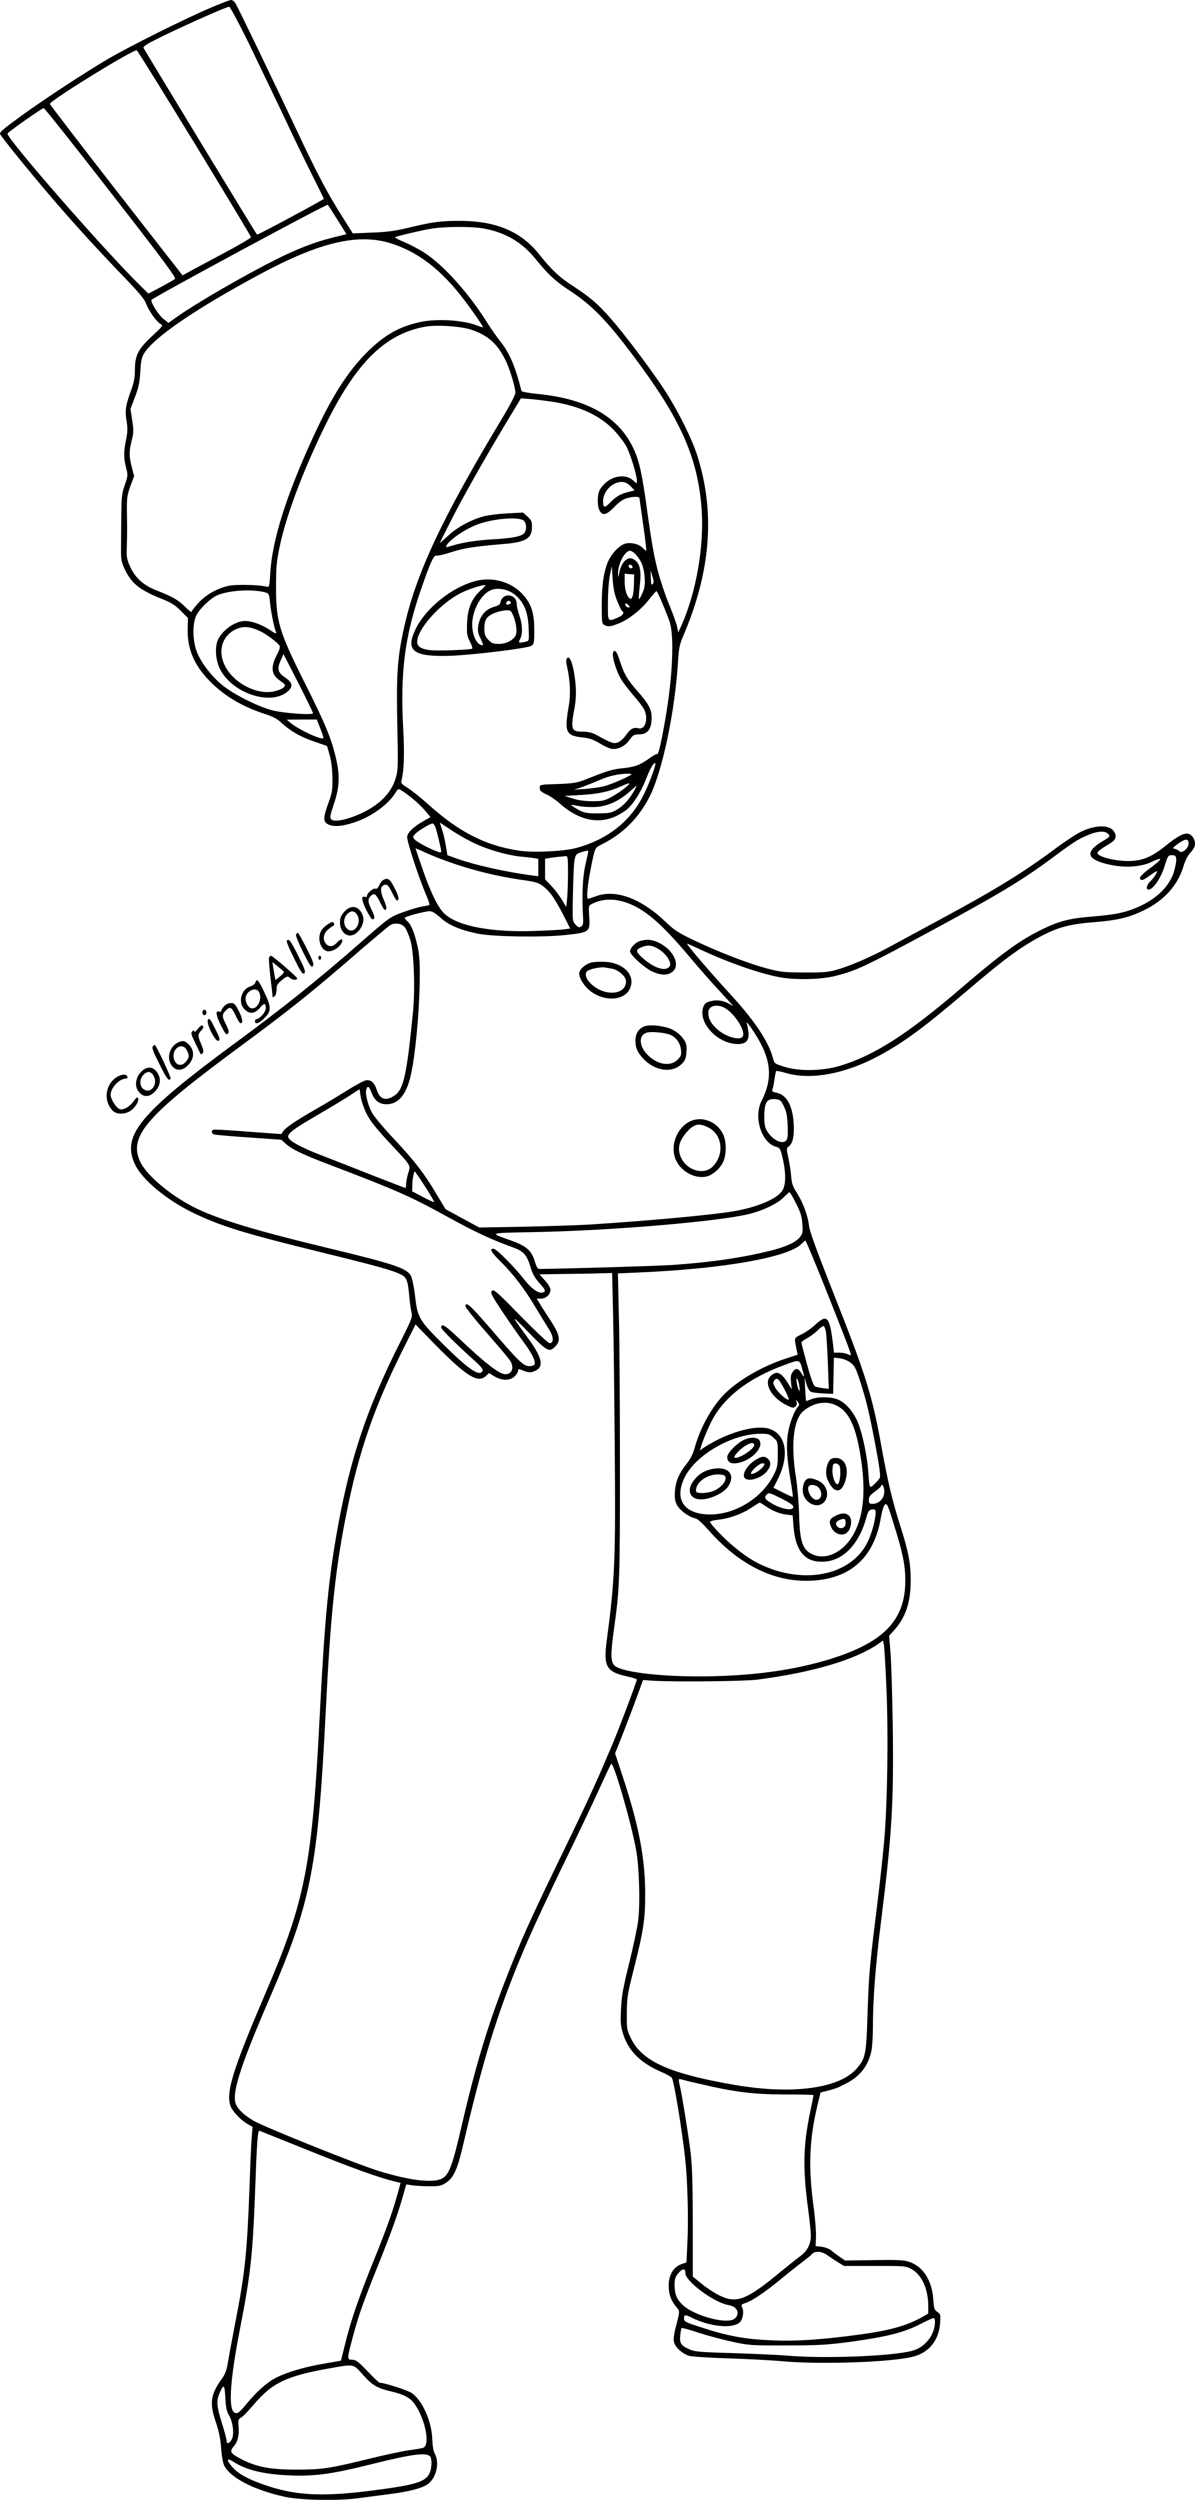 <?xml version="1.0" encoding="UTF-8"?>
<svg xmlns="http://www.w3.org/2000/svg" version="1.0" viewBox="0 0 885.731 1851.767" preserveAspectRatio="xMidYMid meet">
  <g transform="translate(-222,1897.988) scale(0.1,-0.1)" fill="#000000" stroke="none">
    <path d="M3785 18924 c-192 -81 -610 -290 -770 -384 -171 -101 -466 -294 -637 -418 -133 -97 -158 -118 -158 -133 0 -12 208 -269 392 -484 168 -196 352 -396 549 -600 93 -97 130 -142 143 -177 20 -53 77 -132 107 -149 19 -10 15 -16 -61 -86 -105 -98 -130 -145 -130 -250 0 -59 -7 -95 -26 -148 -43 -116 -49 -157 -36 -233 9 -55 8 -81 -3 -137 -19 -88 -19 -139 0 -211 14 -54 13 -59 -10 -127 -22 -63 -25 -87 -26 -236 -1 -91 -2 -202 -2 -246 -1 -66 4 -90 25 -136 50 -109 111 -159 274 -224 73 -29 101 -46 144 -90 l53 -53 -2 -84 c-3 -146 49 -267 164 -384 109 -111 245 -191 415 -245 55 -18 87 -35 119 -66 65 -60 143 -104 245 -138 l90 -31 20 -69 c12 -46 19 -105 20 -170 1 -90 -2 -109 -33 -192 -37 -102 -36 -133 4 -151 40 -18 97 -14 182 13 129 40 258 132 314 222 20 32 21 32 47 16 60 -38 129 -97 170 -145 l43 -51 -58 -33 c-71 -40 -116 -85 -115 -116 1 -42 93 -321 148 -445 12 -29 20 -54 16 -57 -4 -2 -27 -7 -52 -11 -25 -4 -87 -22 -139 -41 -100 -36 -103 -38 -316 -224 -314 -275 -579 -487 -930 -745 -712 -524 -847 -688 -743 -903 53 -111 231 -259 423 -353 211 -102 378 -154 970 -299 396 -97 518 -131 577 -161 43 -22 52 -47 62 -169 4 -41 11 -91 16 -111 9 -33 4 -47 -83 -220 -242 -479 -367 -848 -461 -1359 -70 -380 -100 -696 -136 -1405 -56 -1109 -107 -1372 -398 -2050 -248 -579 -301 -748 -262 -849 14 -37 77 -103 122 -128 l40 -23 -6 -75 c-4 -41 -11 -201 -16 -355 -18 -498 -34 -652 -105 -1015 -24 -124 -49 -259 -56 -300 -9 -58 -19 -85 -44 -120 -85 -118 -94 -181 -44 -326 21 -62 33 -119 38 -189 4 -58 14 -113 24 -131 47 -90 220 -179 447 -229 111 -25 386 -31 535 -12 66 9 176 23 245 32 143 18 245 45 284 76 61 48 85 155 49 222 -11 21 -17 59 -19 107 -3 131 -73 289 -152 343 -29 21 -205 77 -239 77 -4 0 -44 38 -89 85 -68 71 -86 85 -113 85 -40 0 -40 2 3 165 44 165 74 251 198 559 92 229 143 373 183 518 l16 57 47 -7 c26 -4 83 -7 128 -7 71 0 85 3 121 27 55 36 84 100 123 268 136 582 231 904 382 1285 92 231 184 433 402 883 92 189 198 414 237 500 39 86 75 161 79 166 17 18 149 -437 185 -639 23 -125 31 -399 15 -521 -6 -53 -37 -197 -67 -318 -45 -182 -56 -242 -60 -337 -5 -101 -3 -126 16 -187 37 -121 127 -212 276 -277 43 -18 82 -40 85 -47 18 -32 77 -400 100 -612 16 -153 24 -446 15 -608 l-7 -147 -33 -11 c-63 -21 -99 -80 -99 -165 1 -62 17 -106 59 -157 25 -29 25 -26 -9 -157 -10 -37 -15 -79 -11 -97 7 -39 60 -88 112 -105 21 -6 154 -15 298 -19 143 -5 319 -14 390 -21 293 -26 831 -7 981 36 113 32 183 122 192 245 4 64 3 69 -20 84 -22 15 -26 25 -31 96 -9 138 -76 241 -178 275 -40 14 -86 16 -262 13 l-213 -3 -40 27 c-21 15 -51 37 -65 49 -15 12 -46 23 -70 26 l-44 5 3 65 c2 35 -6 142 -19 236 -38 284 -30 487 27 729 l26 108 41 10 c73 19 81 22 140 52 111 55 171 132 196 246 6 29 11 109 11 178 0 207 19 452 60 779 81 645 95 877 87 1460 -4 231 -11 474 -17 539 l-10 119 34 37 c89 98 126 209 126 373 0 128 -16 211 -76 401 -58 180 -94 331 -139 581 -71 394 -116 537 -365 1165 -120 305 -170 441 -174 483 -8 72 -44 169 -91 243 -30 46 -37 68 -41 122 -3 36 -12 97 -21 136 -13 61 -14 71 -1 80 31 23 42 61 42 141 -2 151 -48 245 -128 260 -29 6 -36 11 -31 24 4 9 11 42 15 75 5 32 11 60 13 62 2 3 38 -4 78 -16 188 -52 440 -3 689 132 182 99 325 204 635 468 256 218 368 303 490 375 170 100 260 128 468 144 170 14 254 34 362 86 154 75 253 184 297 328 12 42 32 80 49 98 16 16 31 40 34 52 9 33 -11 75 -39 88 -32 15 -84 -11 -176 -86 -117 -95 -197 -122 -327 -111 -87 7 -178 35 -178 56 0 13 13 24 97 75 37 23 46 47 28 81 -30 55 -134 57 -245 4 -36 -17 -118 -71 -183 -119 -244 -182 -443 -305 -847 -523 -137 -74 -313 -169 -390 -211 -148 -80 -297 -144 -405 -174 -51 -14 -100 -18 -230 -17 -152 1 -174 3 -283 32 -139 38 -349 119 -536 208 -115 55 -145 75 -205 133 -176 170 -364 243 -507 196 -30 -10 -60 -20 -68 -23 -17 -6 -8 97 20 235 30 148 26 141 83 170 156 79 271 195 351 352 95 188 188 631 211 1006 5 90 12 122 35 177 207 479 242 917 108 1341 -41 130 -148 342 -246 492 -103 156 -299 416 -400 530 -97 109 -150 154 -279 238 -100 65 -155 117 -252 238 -134 167 -321 244 -592 243 -143 -1 -194 -8 -385 -54 -90 -21 -155 -30 -260 -33 l-140 -6 -77 122 c-116 185 -184 313 -341 647 -200 422 -435 910 -453 938 -8 12 -22 22 -32 22 -9 0 -75 -25 -147 -56z m281 -269 c73 -151 190 -395 260 -542 69 -148 164 -343 210 -434 46 -92 84 -169 84 -172 0 -6 -491 -270 -495 -265 -9 9 -836 1370 -841 1383 -5 12 32 34 162 97 198 95 453 207 472 208 8 0 71 -119 148 -275z m-405 -735 c230 -377 419 -690 419 -697 0 -6 -82 -55 -182 -108 -101 -54 -215 -115 -254 -136 l-71 -39 -492 630 c-270 347 -491 635 -491 640 0 25 618 406 644 397 5 -2 197 -311 427 -687z m-619 -368 c378 -485 485 -629 475 -638 -6 -6 -54 -33 -104 -60 l-93 -49 -56 55 c-271 265 -1004 1105 -988 1131 9 15 257 189 268 188 6 0 230 -282 498 -627z m1679 -200 l67 -107 -106 -26 c-128 -32 -256 -81 -416 -161 -241 -121 -590 -323 -734 -425 l-63 -45 -35 27 c-36 27 -96 121 -92 143 3 13 1300 713 1308 705 2 -2 34 -52 71 -111z m1091 -66 c158 -30 280 -103 379 -226 94 -116 142 -161 258 -237 174 -115 292 -241 527 -563 299 -410 417 -687 444 -1046 21 -275 -39 -622 -150 -869 l-23 -50 -8 41 c-4 22 -30 94 -57 160 -28 65 -66 180 -86 254 -32 127 -47 210 -95 560 -12 80 -30 181 -42 225 -81 311 -326 484 -748 526 -71 7 -124 17 -126 23 -44 178 -89 283 -156 366 -24 30 -69 93 -98 140 -137 218 -319 421 -461 515 -41 27 -111 64 -154 82 -45 18 -74 34 -66 37 34 12 183 47 256 60 104 19 313 20 406 2z m-707 -105 c207 -62 382 -194 554 -421 62 -80 141 -196 141 -204 0 -3 -16 2 -37 10 -100 42 -300 56 -425 29 -157 -33 -270 -97 -398 -225 -142 -142 -259 -324 -395 -619 -203 -439 -308 -773 -322 -1018 -6 -100 -7 -104 -27 -99 -48 14 -223 18 -278 7 -88 -19 -170 -65 -227 -127 -28 -31 -51 -60 -51 -66 0 -6 -21 10 -47 36 -49 50 -94 76 -212 122 -96 37 -159 93 -196 176 -26 57 -28 71 -25 153 2 50 3 152 1 229 -2 129 0 143 25 214 l28 75 -17 66 c-21 82 -21 115 -1 197 15 58 15 76 4 150 l-13 84 33 88 c27 70 35 107 40 187 4 80 10 108 28 137 74 120 382 330 858 586 437 235 719 303 959 233z m600 -641 c129 -40 203 -106 265 -235 31 -66 70 -195 70 -235 0 -14 -37 -86 -81 -160 -474 -786 -664 -1194 -752 -1615 -42 -200 -50 -325 -42 -690 6 -318 6 -332 -15 -398 -31 -98 -111 -182 -234 -243 -107 -53 -217 -78 -240 -54 -13 13 -10 28 19 115 44 129 46 217 9 364 -33 133 -80 243 -219 520 -197 392 -219 466 -219 721 0 152 4 192 27 301 48 229 167 545 326 874 235 484 450 700 753 755 84 15 253 4 333 -20z m609 -536 c204 -32 354 -102 460 -214 33 -36 73 -88 88 -116 29 -54 78 -211 78 -251 l0 -25 -31 26 c-69 58 -195 19 -245 -76 -17 -33 -18 -114 -1 -148 22 -43 50 -37 109 23 36 37 66 59 93 66 53 15 95 14 95 -1 1 -7 13 -97 28 -200 15 -104 25 -188 21 -188 -3 0 -14 9 -24 20 -24 27 -80 43 -122 35 -50 -9 -115 -78 -142 -149 -29 -78 -41 -167 -41 -318 0 -116 2 -128 19 -138 28 -14 43 -13 103 10 73 27 170 103 228 178 27 35 52 63 56 63 6 0 57 -117 95 -220 39 -104 25 -421 -32 -741 -28 -162 -49 -251 -58 -246 -4 3 -30 -11 -57 -31 -70 -50 -108 -65 -200 -74 -77 -8 -111 -18 -281 -86 -58 -22 -87 -27 -200 -31 -133 -4 -133 -4 -133 -29 0 -19 10 -29 49 -47 27 -12 72 -43 100 -68 137 -123 283 -156 417 -94 27 13 63 35 81 50 48 40 108 136 143 229 29 75 57 123 67 113 9 -8 -50 -164 -93 -247 -98 -189 -264 -318 -490 -380 -96 -26 -323 -37 -430 -20 -249 38 -443 138 -674 346 -52 47 -119 100 -148 118 -41 25 -51 36 -47 52 19 72 24 196 14 380 -24 425 11 695 136 1052 64 184 91 244 109 237 8 -3 57 8 109 25 96 31 175 43 389 61 165 13 211 41 211 127 0 40 -4 50 -33 76 l-33 30 -116 -6 c-64 -3 -143 -13 -176 -22 -96 -26 -198 -82 -264 -144 -34 -31 -61 -55 -61 -53 0 2 36 74 80 160 86 171 241 445 411 729 l110 182 67 -5 c37 -3 111 -12 166 -20z m579 -625 l31 -32 -53 -13 c-57 -15 -89 -35 -135 -83 -35 -36 -46 -32 -46 17 0 72 69 142 138 142 24 0 42 -9 65 -31z m-791 -256 c23 -21 23 -75 0 -96 -24 -22 -88 -34 -227 -42 -124 -7 -225 -23 -307 -48 -46 -14 -47 -14 -37 4 23 43 142 123 233 156 116 42 304 57 338 26z m830 -250 c42 -46 61 -94 66 -169 4 -57 0 -80 -17 -119 -12 -26 -23 -46 -25 -44 -3 2 0 42 5 89 15 129 3 181 -48 209 -42 22 -87 -23 -103 -102 -7 -37 -8 -38 -9 -11 -3 73 49 174 89 174 9 0 28 -12 42 -27z m-24 -91 c2 -7 -3 -12 -12 -12 -9 0 -16 7 -16 16 0 17 22 14 28 -4z m-113 -255 c15 -37 31 -70 36 -73 19 -12 7 -32 -28 -47 -81 -35 -78 -39 -77 114 0 77 7 164 15 200 l14 64 6 -95 c5 -70 13 -112 34 -163z m262 126 c-9 -10 -12 -1 -13 45 l-2 57 14 -45 c11 -35 11 -47 1 -57z m-138 7 c-2 -114 -22 -147 -52 -85 -10 21 -17 60 -17 95 l0 60 35 -3 35 -2 -1 -65z m-2734 -68 c29 -8 30 -11 37 -80 7 -69 29 -177 44 -216 5 -14 -7 -9 -48 19 -60 39 -132 65 -182 65 -71 -1 -161 -62 -198 -134 -27 -52 -22 -151 11 -219 88 -180 373 -278 501 -171 44 37 40 66 -15 104 -56 38 -63 64 -35 127 l21 48 110 -214 c60 -118 109 -219 109 -224 0 -16 -218 -1 -305 22 -105 28 -283 117 -365 184 -81 65 -162 171 -192 251 -32 84 -32 213 -1 271 24 46 95 115 143 140 79 41 263 54 365 27z m2695 -97 c10 -12 10 -15 -3 -15 -8 0 -17 7 -21 15 -3 8 -2 15 3 15 5 0 14 -7 21 -15z m-2735 -189 c49 -23 133 -85 148 -111 4 -8 -3 -33 -18 -60 -51 -97 -46 -151 20 -197 42 -30 44 -33 29 -49 -9 -10 -40 -23 -70 -30 -132 -30 -308 63 -370 196 -54 114 -10 230 102 271 46 16 91 11 159 -20z m449 -722 c15 -37 25 -69 22 -72 -15 -15 -180 62 -241 112 l-30 25 111 1 112 0 26 -66z m2306 -339 c0 -11 -145 -74 -202 -89 -31 -8 -94 -17 -140 -20 l-83 -6 55 18 c30 11 89 34 130 52 71 31 135 46 208 49 17 0 32 -1 32 -4z m-45 -100 c-22 -19 -67 -49 -100 -67 -55 -30 -68 -33 -145 -33 -56 0 -105 7 -145 20 l-60 19 120 7 c129 7 215 26 298 64 72 32 79 30 32 -10z m64 -25 c-36 -63 -77 -108 -127 -138 -42 -24 -56 -27 -142 -27 -86 0 -100 3 -148 29 -28 16 -50 31 -49 33 2 2 28 -2 57 -8 28 -6 84 -9 124 -7 86 4 173 43 251 112 28 25 51 45 53 46 2 0 -7 -18 -19 -40z m-1184 -386 c99 -47 238 -88 340 -99 33 -3 77 -8 98 -11 l37 -6 0 -64 0 -65 -47 6 c-196 26 -422 77 -552 123 l-75 27 -12 75 c-7 41 -20 95 -29 119 -8 24 -15 45 -15 47 0 1 36 -22 80 -52 44 -30 122 -75 175 -100z m-286 114 c13 -41 41 -159 41 -175 0 -9 -7 -10 -27 -2 -60 22 -153 72 -169 90 -16 18 -16 20 2 40 21 24 113 79 131 79 6 0 16 -15 22 -32z m4985 -46 c16 -18 14 -21 -41 -53 -136 -81 -120 -137 51 -174 116 -26 237 -17 316 22 34 17 60 25 60 18 0 -6 -34 -36 -75 -66 -43 -31 -75 -61 -75 -71 0 -25 20 -22 61 8 19 14 42 30 52 35 17 10 17 9 4 -18 -9 -15 -27 -39 -41 -52 -28 -26 -35 -61 -12 -61 32 0 91 86 117 171 25 80 27 84 55 84 24 0 30 -4 32 -28 2 -16 -6 -59 -17 -95 -35 -115 -142 -214 -295 -273 -85 -33 -150 -45 -316 -59 -158 -13 -232 -31 -346 -85 -171 -80 -312 -181 -613 -439 -405 -348 -654 -507 -911 -583 -129 -37 -297 -40 -407 -5 -71 22 -73 23 -84 64 -32 122 -137 279 -315 472 -161 176 -332 376 -321 376 2 0 48 -20 101 -45 212 -99 446 -180 596 -206 115 -19 289 -15 391 9 161 39 225 69 709 330 508 274 688 382 915 551 153 114 189 137 264 167 69 29 122 31 145 6z m596 -70 c0 -37 -52 -79 -70 -57 -6 7 -21 15 -33 17 -19 3 -17 7 22 36 56 41 81 42 81 4z m-5430 -155 c153 -51 313 -89 474 -113 128 -18 141 -23 184 -59 43 -36 79 -90 139 -206 l49 -97 -41 -6 c-22 -3 -119 -9 -215 -12 -324 -12 -572 34 -673 125 -49 44 -107 162 -171 350 -25 73 -46 135 -46 137 0 1 37 -15 83 -36 45 -21 143 -59 217 -83z m980 95 c0 -4 -10 -50 -22 -102 -20 -91 -26 -222 -16 -394 2 -38 -1 -51 -15 -60 -15 -9 -22 -6 -42 16 -23 27 -23 27 -18 240 7 274 8 278 58 294 51 15 55 16 55 6z m-150 -154 c0 -68 -3 -153 -6 -190 l-7 -67 -34 57 c-19 31 -54 77 -79 102 l-44 46 0 76 0 77 33 5 c28 5 63 9 120 14 15 2 17 -10 17 -120z m443 -228 c131 -49 250 -152 451 -390 72 -85 162 -189 201 -230 38 -41 83 -90 100 -109 l30 -33 -40 21 c-44 23 -95 27 -143 10 -24 -8 -34 -19 -42 -48 -31 -114 111 -262 255 -265 62 -1 88 24 83 84 -3 25 -8 54 -12 65 -14 35 31 -23 80 -105 101 -169 110 -307 29 -464 -62 -122 -1 -314 110 -342 27 -7 31 -15 51 -107 20 -98 18 -175 -6 -214 -38 -64 -186 -126 -370 -157 -167 -27 -609 -68 -1045 -96 -88 -6 -311 -13 -497 -17 l-336 -6 -125 68 -125 68 -67 112 c-91 153 -159 242 -313 406 -73 77 -146 164 -162 192 -33 57 -55 146 -45 177 10 31 21 24 39 -25 23 -58 57 -85 110 -85 85 0 142 64 176 195 53 206 91 790 61 945 -19 101 -49 185 -76 210 -14 13 -25 27 -25 31 0 9 149 49 184 49 20 0 44 -15 82 -49 59 -54 144 -90 274 -117 116 -23 462 -29 645 -11 187 20 190 22 182 140 -5 72 -4 78 16 89 79 42 172 45 270 8z m-1651 -181 c11 -15 29 -57 40 -95 26 -89 36 -361 19 -531 -48 -483 -70 -578 -144 -623 -62 -38 -103 -22 -126 51 -17 51 -43 73 -81 66 -16 -4 -78 -37 -138 -75 -59 -37 -161 -99 -227 -136 -150 -86 -227 -138 -246 -166 l-14 -21 -245 18 c-135 11 -251 17 -257 15 -19 -6 -16 -30 5 -36 9 -3 125 -13 257 -22 l240 -17 36 -32 c44 -39 120 -76 314 -150 509 -194 603 -235 897 -397 192 -106 316 -163 480 -222 68 -25 93 -54 118 -135 15 -53 32 -84 65 -122 49 -54 53 -64 29 -73 -29 -11 -84 26 -136 93 -74 95 -209 231 -230 231 -33 0 -19 -25 57 -100 91 -90 174 -199 258 -340 35 -58 78 -128 96 -157 36 -56 37 -103 4 -103 -9 0 -105 90 -213 200 -151 156 -198 199 -209 191 -12 -8 -13 -14 -3 -37 17 -36 152 -237 234 -347 63 -86 89 -139 80 -165 -2 -6 -20 -12 -39 -12 -43 0 -78 34 -296 288 -139 161 -177 195 -177 156 0 -9 66 -93 148 -186 192 -222 191 -220 198 -255 7 -35 -15 -63 -50 -63 -45 0 -154 85 -353 274 -94 89 -123 106 -123 72 0 -13 112 -124 239 -238 53 -47 72 -70 68 -82 -19 -49 -105 10 -294 198 -178 177 -188 195 -207 359 -7 62 -21 128 -30 146 -30 56 -124 88 -611 205 -523 126 -783 204 -962 286 -190 88 -387 250 -435 357 -85 188 46 338 750 857 359 264 540 409 910 731 96 82 184 156 195 162 35 21 87 12 109 -18z m2367 -594 c70 -36 155 -165 138 -209 -16 -41 -136 -6 -201 59 -41 41 -56 72 -56 115 0 48 61 66 119 35z m-2654 -781 c26 -54 66 -105 167 -214 173 -185 162 -168 143 -232 -8 -28 -15 -64 -15 -80 0 -15 -2 -28 -5 -28 -3 0 -112 42 -243 93 -130 52 -302 119 -383 150 -151 59 -231 103 -242 131 -10 27 36 62 216 166 89 52 196 116 237 143 l75 49 8 -54 c4 -29 23 -85 42 -124z m3095 51 c19 -39 25 -69 28 -142 5 -100 -3 -123 -42 -123 -33 0 -81 34 -107 76 -20 32 -24 52 -24 114 0 102 18 132 78 128 39 -3 44 -6 67 -53z m-2644 -618 c30 -49 54 -90 52 -92 -2 -2 -39 15 -83 38 l-80 42 1 45 c0 25 4 58 8 75 l8 30 19 -25 c11 -14 44 -65 75 -113z m2734 -101 c34 -67 43 -97 47 -152 5 -60 2 -73 -17 -97 -31 -39 -101 -72 -216 -101 -213 -53 -432 -85 -724 -106 -107 -8 -767 -27 -992 -30 -13 0 -22 16 -34 56 -23 79 -62 114 -171 153 -172 61 -182 57 167 64 581 11 1388 80 1604 137 102 27 201 76 245 121 20 20 39 37 42 38 4 0 26 -37 49 -83z m213 -618 c168 -422 198 -501 193 -506 -2 -2 -13 1 -24 7 -12 6 -39 11 -61 11 l-40 0 -5 48 c-26 221 -44 242 -134 158 -26 -24 -71 -56 -101 -70 -58 -30 -55 -20 -36 -116 l7 -35 -85 -28 c-163 -53 -325 -143 -435 -242 -101 -91 -197 -256 -241 -413 -14 -50 -32 -88 -60 -123 -57 -71 -83 -131 -88 -203 -4 -48 -1 -72 13 -101 19 -40 88 -92 136 -102 18 -3 52 -34 99 -87 217 -247 465 -376 723 -376 316 0 506 162 556 474 8 44 19 81 29 90 15 14 21 0 69 -155 64 -205 82 -294 82 -408 0 -295 -162 -461 -571 -585 -250 -75 -526 -115 -856 -123 -338 -8 -655 25 -723 75 -34 26 -36 78 -11 261 44 314 46 364 46 1206 0 446 -3 952 -8 1126 l-7 316 157 7 c628 27 1115 113 1207 215 11 12 22 21 26 21 3 0 68 -154 143 -342z m-1570 -155 c4 -142 10 -591 13 -998 8 -873 2 -1011 -60 -1477 -24 -180 1 -223 143 -254 45 -10 81 -21 81 -25 0 -17 -152 -417 -195 -514 -7 -16 -35 -79 -60 -140 -66 -153 -155 -344 -349 -742 -194 -401 -252 -532 -351 -783 -144 -364 -237 -669 -340 -1113 -71 -309 -96 -376 -147 -404 -66 -36 -234 -17 -467 54 -153 46 -850 326 -931 373 -66 39 -108 77 -129 117 -38 75 23 271 244 783 313 724 361 971 420 2145 35 709 71 1049 155 1465 91 453 205 781 420 1210 l90 179 142 -146 c236 -240 320 -292 381 -235 l22 21 40 -25 c55 -33 117 -33 150 1 14 13 25 32 25 41 0 11 5 14 18 9 61 -25 71 -26 106 -11 72 30 56 100 -58 254 -123 167 -122 171 10 34 139 -143 155 -152 199 -107 43 42 35 87 -33 191 -32 49 -69 106 -81 127 l-23 37 31 0 c38 0 71 31 71 65 0 16 -16 42 -41 70 l-41 45 188 3 c104 1 225 3 270 5 l81 2 6 -257z m1579 -179 c3 -21 10 -125 14 -231 l7 -191 -44 5 c-24 3 -51 9 -60 14 -9 5 -31 65 -57 161 -23 84 -42 158 -42 163 0 6 20 20 44 33 24 13 58 39 77 58 18 19 38 33 44 31 5 -2 13 -21 17 -43z m182 -228 c30 -22 40 -42 70 -134 49 -152 69 -238 116 -485 28 -149 38 -223 31 -235 -5 -9 -23 -30 -40 -46 -36 -35 -37 -34 -45 88 -8 113 -39 265 -72 356 -31 82 -90 155 -149 181 -50 23 -152 25 -202 4 -20 -8 -37 -14 -38 -13 -2 2 -5 41 -7 88 l-4 85 13 -47 c8 -27 22 -52 32 -57 9 -6 51 -11 92 -13 l74 -3 3 134 3 134 44 -5 c27 -4 59 -16 79 -32z m-360 -40 c21 -71 20 -78 -4 -38 -24 39 -44 41 -66 7 -13 -19 -15 -38 -11 -77 l6 -51 -30 49 c-50 79 -82 93 -126 52 -57 -53 4 -163 123 -220 36 -18 45 -19 59 -8 10 8 13 21 9 34 -6 21 -6 21 9 1 13 -17 13 -22 2 -35 -30 -33 -65 -129 -76 -205 -12 -89 -6 -185 22 -349 10 -61 17 -111 15 -114 -2 -2 -35 12 -73 32 l-70 35 34 68 c90 183 56 342 -80 373 -106 23 -308 -38 -466 -141 l-33 -23 7 25 c19 63 69 179 100 229 98 161 270 287 520 379 110 41 111 41 129 -23z m-131 -155 c22 -40 36 -75 33 -78 -10 -11 -80 51 -101 89 -16 31 -17 38 -6 52 21 25 32 16 74 -63z m112 19 c8 -55 -9 -34 -19 25 -5 27 -4 37 3 30 5 -5 13 -30 16 -55z m263 -136 c105 -44 160 -161 197 -425 31 -221 14 -392 -50 -518 -70 -140 -203 -212 -308 -167 -78 33 -99 92 -104 296 -2 85 -13 209 -23 275 -40 241 -19 430 53 491 72 61 161 79 235 48z m-456 -243 c33 -29 33 -30 33 -123 0 -83 -3 -99 -30 -153 -90 -179 -301 -304 -496 -293 -175 10 -241 117 -165 273 82 167 349 322 558 324 61 1 71 -2 100 -28z m821 -383 c9 -59 -31 -108 -87 -108 -22 0 -26 5 -26 29 0 24 9 36 45 62 25 18 45 36 45 41 0 4 4 8 9 8 5 0 11 -15 14 -32z m-758 -70 c59 -30 85 -48 85 -60 0 -35 -98 -16 -174 34 -38 24 -43 37 -24 56 17 17 18 17 113 -30z m-130 -49 c59 -40 110 -62 160 -68 l50 -6 7 -88 c16 -187 92 -268 238 -254 135 12 249 134 300 321 15 53 20 61 43 64 24 3 27 0 27 -25 0 -47 -28 -151 -57 -211 -121 -256 -486 -328 -816 -161 -82 42 -183 119 -271 208 -49 49 -86 93 -83 98 4 6 32 13 64 16 81 9 172 42 240 87 32 21 60 39 63 39 3 1 19 -8 35 -20z m905 -1354 c15 -331 8 -831 -15 -1115 -9 -107 -34 -334 -55 -505 -55 -438 -60 -497 -70 -795 -9 -299 -15 -329 -81 -404 -129 -147 -475 -193 -899 -121 -484 83 -689 174 -772 343 -32 65 -33 69 -32 192 1 115 5 140 53 329 71 281 84 366 83 556 0 269 -51 525 -184 918 l-39 118 66 167 c36 92 82 214 103 272 l38 105 74 -5 c154 -10 675 -5 775 8 408 53 728 148 895 265 l35 25 7 -37 c3 -20 12 -162 18 -316z m-1390 -2930 c267 -63 401 -79 632 -80 120 0 218 -2 218 -5 0 -3 -11 -57 -24 -120 -53 -248 -57 -423 -16 -725 11 -82 20 -169 20 -192 0 -69 -26 -118 -84 -160 -28 -21 -89 -70 -136 -108 -259 -215 -330 -242 -461 -177 -35 17 -93 55 -129 85 l-65 53 0 400 c-1 318 -5 426 -18 534 -19 144 -61 406 -77 474 -13 57 -13 59 13 52 12 -4 69 -18 127 -31z m-2885 -498 c323 -130 507 -196 632 -227 l42 -10 -20 -73 c-37 -136 -82 -262 -177 -497 -114 -282 -171 -448 -213 -619 l-32 -128 -131 -23 c-144 -24 -282 -66 -359 -108 -63 -34 -139 -103 -208 -187 -57 -71 -76 -83 -97 -61 -40 40 -24 252 48 621 76 388 93 542 110 990 14 397 20 477 34 471 6 -2 173 -70 371 -149z m3836 -772 c19 -13 54 -37 79 -52 l45 -28 230 0 c225 0 231 -1 272 -24 76 -43 123 -148 123 -272 l0 -57 -45 -26 c-122 -68 -250 -102 -505 -135 -256 -33 -425 -44 -590 -38 -219 8 -343 31 -562 103 -98 32 -108 38 -108 60 0 29 9 30 58 5 133 -66 300 -83 354 -35 23 21 34 79 20 109 -10 22 -8 25 23 35 51 17 148 82 265 179 58 48 130 105 160 127 30 23 61 48 69 57 20 25 73 21 112 -8z m-1051 -133 c0 -61 212 -219 319 -237 53 -9 80 -43 63 -80 -6 -14 -23 -27 -38 -31 -81 -21 -276 37 -355 104 -51 44 -69 85 -69 156 0 44 5 60 26 85 33 39 54 40 54 3z m1850 -360 c0 -96 -71 -189 -166 -215 -146 -41 -660 -61 -934 -36 -63 5 -241 13 -395 18 -247 7 -285 10 -325 28 -63 28 -73 43 -68 103 3 28 7 53 10 55 3 3 60 -13 127 -35 67 -22 179 -52 249 -67 121 -26 139 -28 402 -27 240 0 301 4 475 27 263 36 395 69 510 128 49 25 96 47 103 48 7 0 12 -11 12 -27z m-4241 -392 c71 -80 105 -100 211 -125 94 -22 143 -48 174 -94 78 -112 115 -297 65 -322 -7 -4 -52 -12 -99 -18 -47 -6 -185 -35 -306 -65 -289 -71 -350 -80 -534 -80 -188 0 -292 18 -400 72 -93 47 -102 60 -67 101 31 37 41 83 35 151 -4 43 -2 50 18 61 13 6 52 47 88 89 140 167 242 218 561 275 193 34 181 37 254 -45z m-990 -305 c28 -48 38 -139 19 -174 -17 -32 -38 -39 -38 -13 0 11 -16 71 -35 132 -39 124 -42 163 -20 217 33 78 40 73 45 -28 4 -75 10 -102 29 -134z m1492 -306 c6 -12 9 -41 6 -65 -12 -108 -62 -132 -372 -174 -409 -57 -616 -50 -844 26 -131 43 -212 86 -256 136 -49 54 -47 76 4 43 93 -62 231 -95 426 -102 178 -7 308 11 577 78 331 83 438 96 459 58z M5740 14675 c-178 -49 -368 -204 -442 -360 -74 -157 -13 -202 260 -193 179 7 568 55 600 74 20 13 22 22 22 112 0 124 -18 187 -73 255 -85 104 -232 149 -367 112z m41 -70 c-64 -58 -95 -131 -99 -239 -3 -81 -1 -96 21 -139 13 -26 21 -49 17 -52 -15 -9 -258 -18 -313 -11 -77 10 -102 31 -93 79 18 98 174 267 316 341 58 31 178 69 188 60 2 -1 -14 -19 -37 -39z m255 -30 c67 -55 98 -128 102 -246 4 -94 4 -96 -19 -102 -13 -4 -32 -7 -41 -7 -15 0 -15 3 -2 28 19 37 17 106 -6 172 -11 30 -19 68 -20 84 -1 80 -107 90 -121 12 -3 -13 -17 -23 -39 -29 -73 -19 -115 -69 -126 -149 -4 -33 0 -54 19 -90 13 -27 20 -48 15 -48 -43 0 -78 70 -78 155 0 102 63 219 135 252 51 23 131 9 181 -32z m-31 -55 c3 -6 -1 -13 -10 -16 -19 -8 -30 0 -20 15 8 14 22 14 30 1z m19 -101 c24 -58 31 -122 17 -148 -20 -36 -71 -61 -124 -61 -42 0 -53 5 -78 31 -24 26 -29 39 -29 84 0 38 6 60 21 79 21 27 92 54 145 55 28 1 34 -4 48 -40z M6764 14145 c-10 -24 23 -134 56 -191 16 -27 58 -83 94 -124 36 -41 73 -89 81 -107 33 -68 7 -151 -42 -138 -38 9 -60 -3 -92 -49 -17 -24 -43 -49 -60 -55 -31 -13 -44 -9 -161 55 -32 17 -60 24 -101 24 -86 0 -91 15 -59 185 13 74 12 152 -5 251 -16 90 -37 132 -54 105 -5 -7 -5 -29 0 -50 25 -108 30 -209 15 -300 -34 -193 -22 -220 96 -233 56 -6 84 -15 130 -43 32 -20 73 -39 91 -42 47 -7 99 18 133 66 26 36 33 41 71 41 64 0 93 40 93 126 0 59 -24 103 -105 194 -75 85 -99 126 -131 225 -22 70 -39 90 -50 60z M6963 12009 c-34 -10 -73 -51 -73 -77 0 -25 106 -121 163 -148 64 -30 116 -31 151 -3 61 48 10 160 -96 213 -54 27 -90 31 -145 15z m151 -68 c51 -36 85 -94 70 -118 -26 -43 -113 -17 -198 58 -52 46 -56 61 -23 77 57 27 94 23 151 -17z M6607 11851 c-39 -8 -83 -42 -92 -72 -9 -27 18 -81 60 -122 98 -96 263 -99 311 -6 50 97 -36 195 -179 204 -34 2 -79 0 -100 -4z m146 -46 c50 -8 107 -58 107 -94 0 -105 -164 -115 -263 -15 -35 34 -45 71 -25 90 15 15 98 32 128 28 8 -2 32 -6 53 -9z M7003 11379 c-46 -13 -73 -53 -73 -105 0 -57 12 -85 56 -134 85 -94 216 -113 287 -41 26 25 31 40 35 88 3 49 0 64 -20 93 -28 42 -78 77 -127 89 -62 16 -125 20 -158 10z m173 -60 c49 -15 85 -60 91 -113 5 -40 2 -48 -25 -76 -51 -51 -143 -39 -215 29 -76 70 -77 163 -2 174 37 5 110 -2 151 -14z M7328 10670 c-99 -53 -145 -192 -95 -290 41 -81 137 -132 220 -116 47 9 105 59 128 111 24 53 24 147 0 200 -46 99 -162 143 -253 95z m142 -42 c103 -52 121 -194 37 -285 -71 -78 -214 -29 -248 85 -16 55 -2 103 47 161 57 66 93 75 164 39z M8366 8158 c-23 -36 -30 -94 -15 -131 47 -118 113 -116 140 4 19 84 -14 149 -76 149 -25 0 -39 -6 -49 -22z m74 -33 c15 -18 9 -120 -8 -137 -16 -16 -42 42 -42 95 0 24 3 47 7 50 11 11 30 8 43 -8z M8186 8008 c-9 -12 -16 -42 -16 -66 0 -89 104 -147 158 -89 45 48 20 134 -48 161 -54 22 -76 20 -94 -6z m98 -44 c37 -36 28 -94 -14 -94 -36 0 -77 80 -53 103 12 13 51 7 67 -9z M8408 7749 c-42 -22 -47 -42 -23 -90 18 -34 58 -53 92 -44 46 11 70 106 35 138 -24 22 -58 21 -104 -4z m77 -30 c4 -5 4 -21 1 -35 -8 -30 -50 -33 -65 -5 -11 20 -3 32 29 44 23 8 28 8 35 -4z M7730 8312 c-50 -24 -120 -97 -120 -125 0 -30 18 -47 50 -47 103 0 224 107 190 169 -14 26 -70 28 -120 3z m80 -36 c0 -32 -127 -112 -147 -92 -4 3 7 20 23 37 54 58 124 89 124 55z M7835 8174 c-63 -33 -111 -98 -100 -134 14 -43 120 -17 168 39 31 38 35 71 9 94 -23 21 -39 21 -77 1z m43 -56 c-18 -27 -73 -61 -89 -56 -19 6 56 78 81 78 21 0 21 -1 8 -22z M7503 8099 c-57 -11 -95 -32 -131 -74 -55 -62 -52 -124 5 -146 62 -24 199 28 240 90 58 87 1 152 -114 130z m95 -65 c4 -29 -34 -73 -82 -95 -48 -22 -135 -26 -137 -6 -6 65 82 129 171 125 37 -3 46 -7 48 -24z M5059 12460 c-9 -5 -22 -23 -29 -39 -8 -19 -17 -28 -26 -24 -17 6 -64 -33 -64 -53 0 -8 -6 -11 -15 -8 -29 12 -26 -25 9 -95 20 -39 40 -71 46 -71 21 0 19 22 -5 69 -30 61 -31 82 -5 106 25 23 38 12 70 -55 13 -27 27 -50 31 -50 19 0 17 22 -7 76 -27 61 -26 97 2 108 23 9 36 -5 64 -64 13 -27 27 -50 31 -50 20 0 17 24 -11 81 -38 78 -54 91 -91 69z M4771 12225 c-25 -29 -31 -45 -31 -81 0 -52 33 -94 74 -94 59 0 117 90 95 148 -28 73 -87 84 -138 27z m93 -17 c45 -64 -23 -160 -74 -105 -26 28 -25 75 2 104 27 29 52 29 72 1z M4647 12131 c-41 -27 -60 -58 -60 -102 0 -46 24 -86 57 -95 30 -7 80 18 102 51 25 38 6 50 -26 15 -32 -34 -59 -38 -83 -12 -27 30 -21 76 13 105 16 14 35 27 41 29 12 4 4 28 -9 28 -4 0 -20 -8 -35 -19z M4414 12056 c-3 -8 21 -66 53 -131 50 -98 61 -114 71 -102 11 12 3 36 -45 131 -32 64 -61 116 -66 116 -4 0 -10 -6 -13 -14z M4345 12010 c-3 -5 22 -64 55 -130 50 -101 63 -120 75 -110 12 10 5 31 -45 131 -57 113 -71 131 -85 109z M4214 11886 c-3 -8 2 -72 10 -143 9 -71 16 -135 16 -142 0 -11 3 -11 15 -1 9 7 15 29 15 50 0 33 6 43 40 70 39 31 42 31 60 15 18 -16 55 -18 52 -2 -1 12 -182 167 -193 167 -5 0 -12 -6 -15 -14z m110 -105 c3 -4 -10 -19 -29 -34 l-33 -27 -6 28 c-2 15 -8 45 -11 66 l-6 39 40 -32 c22 -18 43 -36 45 -40z M4580 11885 c0 -8 5 -15 10 -15 6 0 10 7 10 15 0 8 -4 15 -10 15 -5 0 -10 -7 -10 -15z M4113 11702 c-2 -10 -18 -22 -35 -28 -71 -21 -97 -120 -45 -171 37 -37 74 -34 113 11 34 39 44 38 44 -5 0 -26 -47 -79 -71 -79 -5 0 -9 -7 -9 -15 0 -27 31 -16 71 24 51 51 51 81 -3 193 -41 88 -56 104 -65 70z m27 -71 c25 -47 -6 -121 -51 -121 -24 0 -49 38 -49 72 0 56 76 93 100 49z M3882 11527 c-12 -13 -22 -28 -22 -35 0 -6 -7 -9 -15 -6 -30 12 -25 -26 12 -101 33 -65 41 -74 52 -62 10 13 7 25 -13 66 -32 63 -32 76 -1 107 31 31 42 25 75 -46 13 -27 27 -50 32 -50 21 0 17 33 -11 89 -27 53 -35 61 -59 61 -17 0 -38 -10 -50 -23z M3720 11480 c0 -11 7 -20 15 -20 8 0 15 9 15 20 0 11 -7 20 -15 20 -8 0 -15 -9 -15 -20z M3762 11427 c-19 -22 56 -171 78 -157 13 8 9 22 -26 91 -34 69 -42 79 -52 66z M3686 11358 c-14 -18 -26 -27 -26 -19 0 11 -3 11 -15 1 -12 -10 -9 -23 23 -88 20 -42 38 -79 40 -81 1 -3 8 1 14 7 9 9 7 24 -10 65 -27 65 -27 75 0 104 15 16 19 26 11 34 -7 7 -18 1 -37 -23z M3545 11260 c-60 -24 -90 -103 -61 -159 32 -60 89 -61 139 -1 38 45 37 101 -2 141 -31 30 -43 33 -76 19z m60 -60 c20 -39 19 -54 -8 -86 -31 -35 -70 -28 -86 16 -26 76 58 139 94 70z M3353 11229 c-9 -9 3 -42 48 -130 56 -113 70 -131 84 -109 5 8 -109 250 -118 250 -2 0 -8 -5 -14 -11z M3261 11035 c-41 -47 -44 -113 -6 -150 31 -32 66 -32 104 0 39 33 55 82 41 121 -29 75 -88 87 -139 29z m93 -17 c46 -66 -19 -153 -76 -101 -25 22 -23 71 4 100 27 29 52 29 72 1z M3080 10998 c-65 -45 -88 -132 -54 -204 9 -19 26 -41 38 -49 28 -20 81 -19 118 3 36 21 70 74 62 96 -5 13 -12 8 -34 -22 -32 -45 -84 -71 -109 -55 -26 16 -61 74 -61 102 0 53 64 121 114 121 10 0 13 6 10 15 -9 22 -46 18 -84 -7z"></path>
  </g>
</svg>
